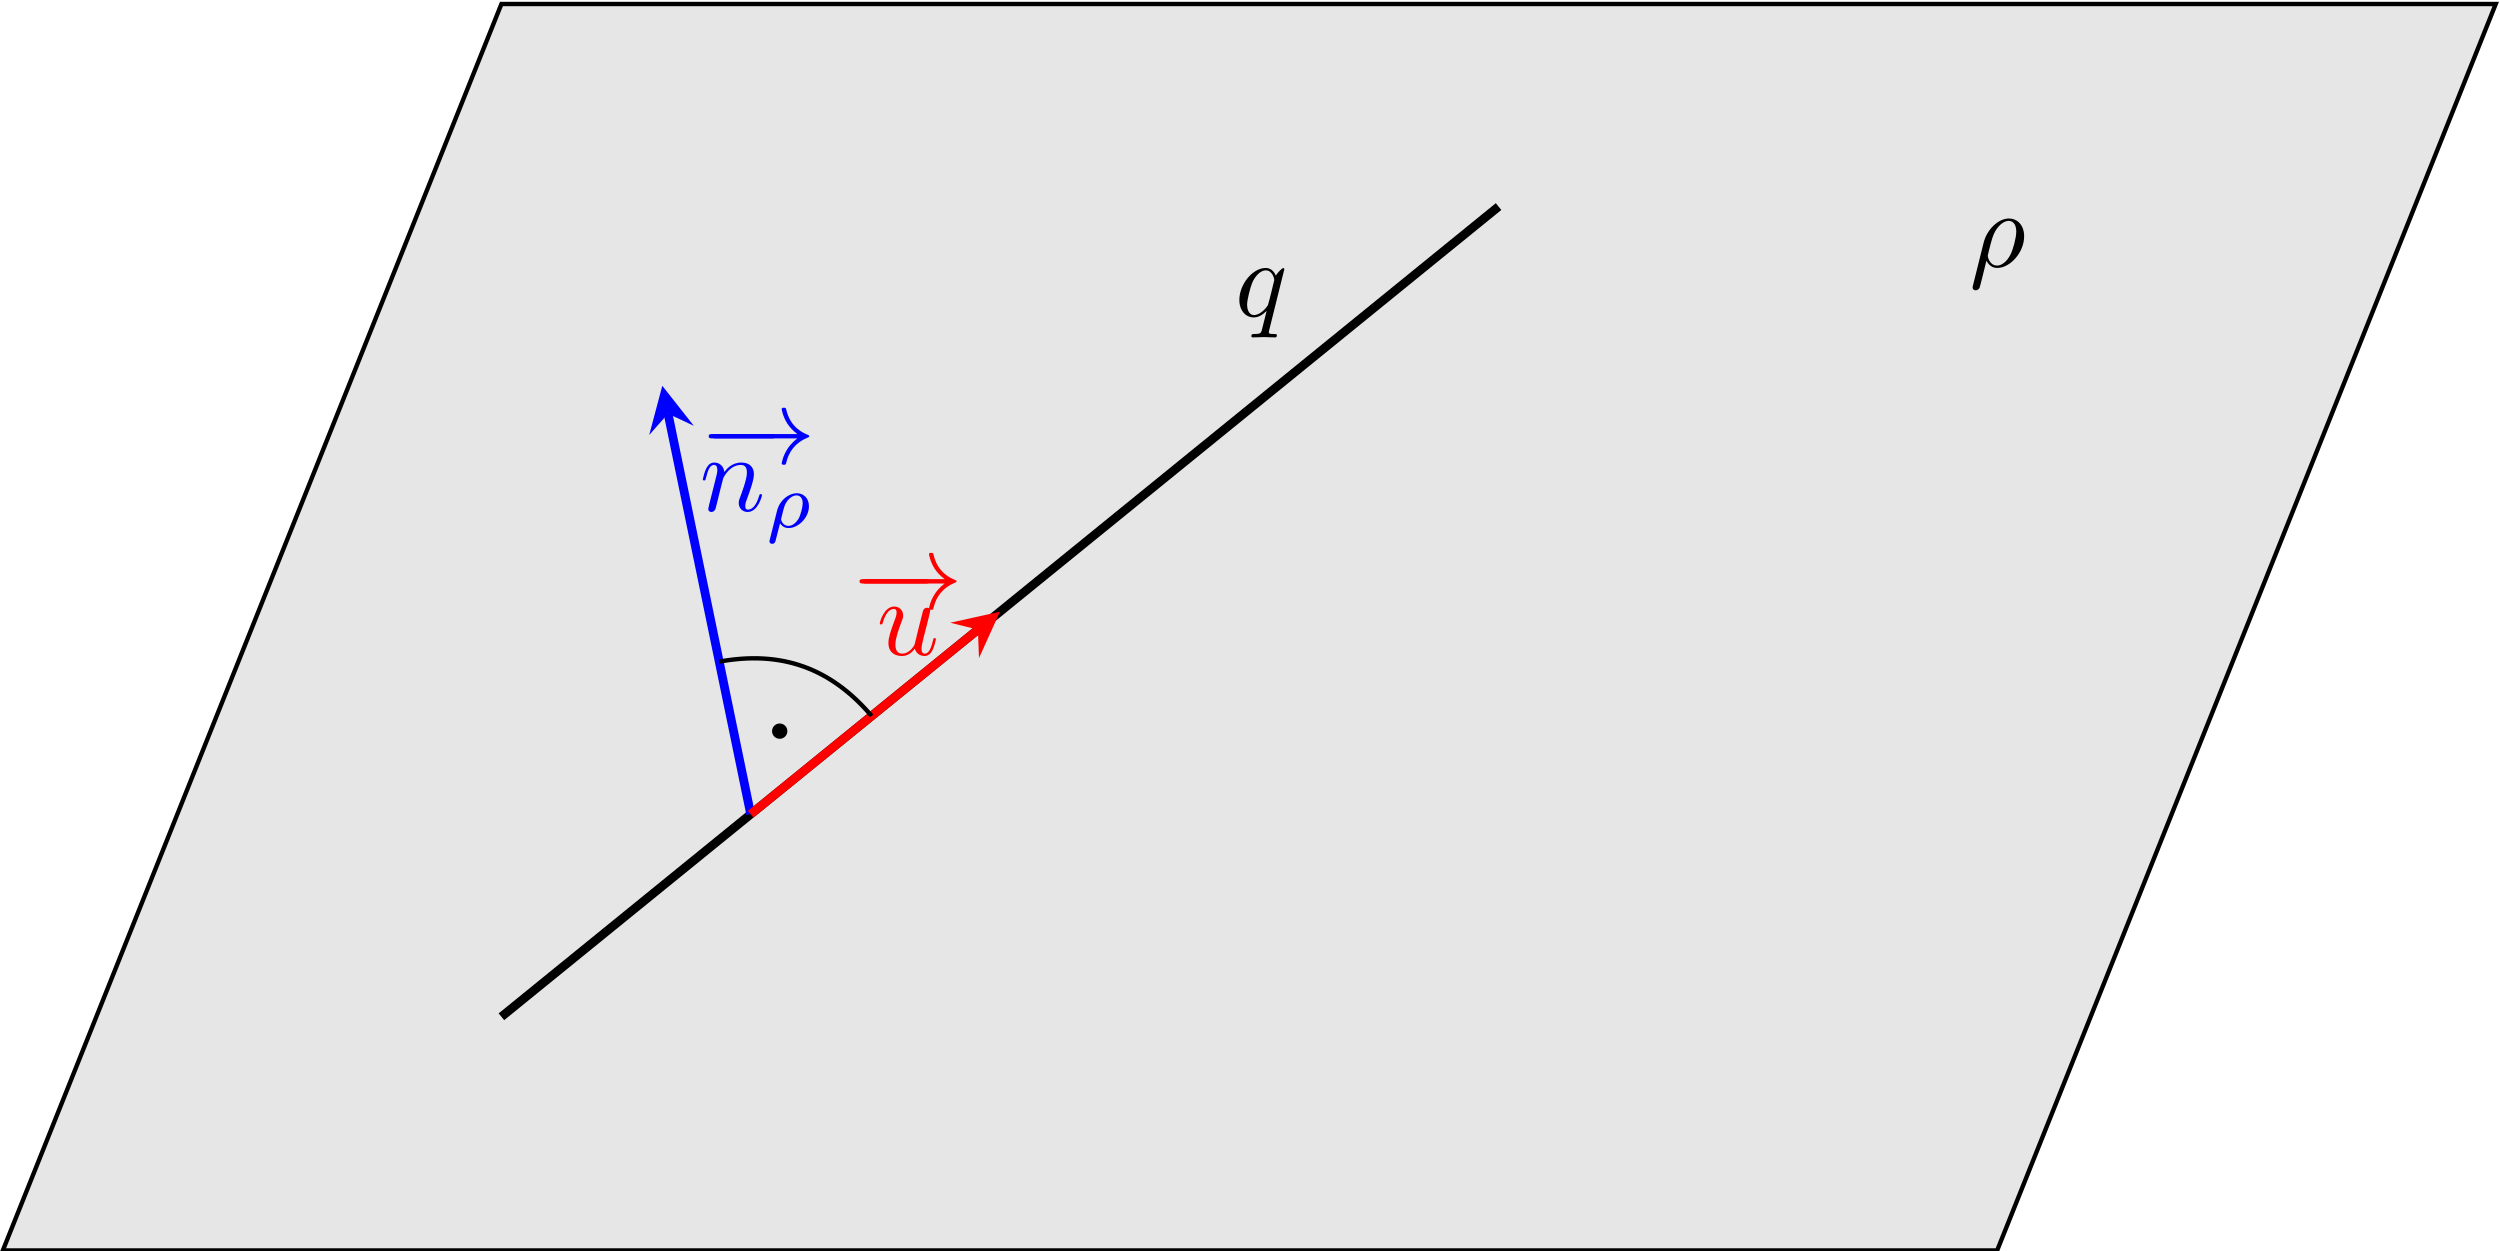 <?xml version="1.0" encoding="UTF-8" standalone="no"?>
<svg
   xmlns:dc="http://purl.org/dc/elements/1.1/"
   xmlns:cc="http://creativecommons.org/ns#"
   xmlns:rdf="http://www.w3.org/1999/02/22-rdf-syntax-ns#"
   xmlns:svg="http://www.w3.org/2000/svg"
   xmlns="http://www.w3.org/2000/svg"
   viewBox="0 0 303.153 151.715"
   height="151.715"
   width="303.153"
   xml:space="preserve"
   id="svg2"
   version="1.1"><defs
     id="defs6" /><g
     transform="matrix(1.333,0,0,-1.333,-198.157,889.6)"
     id="g10"><g
       transform="scale(0.1)"
       id="g12"><path
         id="path14"
         style="fill:#e6e6e6;fill-opacity:1;fill-rule:nonzero;stroke:none"
         d="m 1489.12,5536.13 h 1814.2 l 453.56,1133.88 H 1942.67 Z" /><path
         id="path16"
         style="fill:none;stroke:#000000;stroke-width:3.985;stroke-linecap:butt;stroke-linejoin:miter;stroke-miterlimit:10;stroke-dasharray:none;stroke-opacity:1"
         d="m 1489.12,5536.13 h 1814.2 l 453.56,1133.88 H 1942.67 Z" /><path
         id="path18"
         style="fill:#000000;fill-opacity:1;fill-rule:nonzero;stroke:none"
         d="m 3281.28,6413.81 c -0.3,-1.18 -0.3,-1.39 -0.3,-1.59 0,-1.49 1.1,-2.67 2.79,-2.67 2.07,0 3.28,1.78 3.46,2.08 0.5,0.89 3.68,14.2 6.36,24.93 1.99,-3.97 5.18,-6.65 9.85,-6.65 11.61,0 24.44,14 24.44,28.81 0,10.53 -6.57,16.19 -13.82,16.19 -9.64,0 -20.06,-9.94 -23.04,-22.05 z m 22.05,18.28 c -6.95,0 -8.55,7.96 -8.55,8.85 0,0.39 0.5,2.37 0.8,3.67 2.78,11.12 3.78,14.7 5.97,18.67 4.26,7.25 9.23,9.44 12.31,9.44 3.67,0 6.86,-2.88 6.86,-9.74 0,-5.46 -2.89,-16.59 -5.56,-21.45 -3.28,-6.26 -8.05,-9.44 -11.83,-9.44" /><path
         id="path20"
         style="fill:#000000;fill-opacity:1;fill-rule:nonzero;stroke:none"
         d="m 2654.91,6428.81 c 0,0.41 -0.3,1 -1,1 -1.1,0 -5.07,-3.98 -6.75,-6.86 -2.19,5.36 -6.07,6.96 -9.25,6.96 -11.72,0 -23.94,-14.71 -23.94,-29.11 0,-9.74 5.86,-15.89 13.12,-15.89 4.27,0 8.14,2.39 11.72,5.97 -0.9,-3.49 -4.17,-16.9 -4.47,-17.79 -0.79,-2.78 -1.59,-3.18 -7.15,-3.28 -1.3,0 -2.28,0 -2.28,-1.98 0,-0.11 0,-1.1 1.28,-1.1 3.19,0 6.65,0.3 9.94,0.3 3.37,0 6.95,-0.3 10.23,-0.3 0.5,0 1.78,0 1.78,1.99 0,1.09 -0.98,1.09 -2.58,1.09 -4.76,0 -4.76,0.69 -4.76,1.58 0,0.7 0.2,1.3 0.39,2.19 z m -27.52,-41.72 c -5.97,0 -6.36,7.64 -6.36,9.35 0,4.76 2.88,15.59 4.56,19.76 3.08,7.35 8.25,11.52 12.32,11.52 6.47,0 7.86,-8.05 7.86,-8.74 0,-0.59 -5.47,-22.35 -5.77,-22.75 -1.48,-2.78 -7.05,-9.14 -12.61,-9.14" /><path
         id="path22"
         style="fill:none;stroke:#000000;stroke-width:7.97;stroke-linecap:butt;stroke-linejoin:miter;stroke-miterlimit:10;stroke-dasharray:none;stroke-opacity:1"
         d="m 1942.67,5748.73 907.1,737.02" /><path
         id="path24"
         style="fill:none;stroke:#0000ff;stroke-width:7.97;stroke-linecap:butt;stroke-linejoin:miter;stroke-miterlimit:10;stroke-dasharray:none;stroke-opacity:1"
         d="m 2169.45,5932.99 -75.18,364.37" /><path
         id="path26"
         style="fill:#0000ff;fill-opacity:1;fill-rule:nonzero;stroke:none"
         d="m 2089.03,6322.72 -11.92,-44.77 17.16,19.41 23.43,-11.04" /><path
         id="path28"
         style="fill:#0000ff;fill-opacity:1;fill-rule:nonzero;stroke:none"
         d="m 2188.47,6274.84 c 1.69,0 3.47,0 3.47,1.99 0,2 -1.78,2 -3.47,2 h -53.75 c -1.69,0 -3.47,0 -3.47,-2 0,-1.99 1.78,-1.99 3.47,-1.99 h 53.75" /><path
         id="path30"
         style="fill:#0000ff;fill-opacity:1;fill-rule:nonzero;stroke:none"
         d="m 2211.84,6274.84 c -5.45,-4.17 -8.14,-8.23 -8.93,-9.53 -4.47,-6.86 -5.27,-13.11 -5.27,-13.22 0,-1.18 1.19,-1.18 1.99,-1.18 1.68,0 1.79,0.2 2.18,1.98 2.28,9.74 8.14,18.08 19.38,22.66 1.19,0.39 1.48,0.59 1.48,1.28 0,0.7 -0.59,1 -0.79,1.09 -4.36,1.69 -16.4,6.66 -20.16,23.35 -0.3,1.2 -0.41,1.5 -2.09,1.5 -0.8,0 -1.99,0 -1.99,-1.21 0,-0.18 0.89,-6.45 5.06,-13.11 1.99,-2.97 4.88,-6.45 9.14,-9.62 h -73.79 c -1.8,0 -3.58,0 -3.58,-2 0,-1.99 1.78,-1.99 3.58,-1.99 h 73.79" /><path
         id="path32"
         style="fill:#0000ff;fill-opacity:1;fill-rule:nonzero;stroke:none"
         d="m 2131.73,6214.86 c -0.29,-1.48 -0.89,-3.77 -0.89,-4.27 0,-1.79 1.39,-2.68 2.89,-2.68 1.19,0 2.97,0.79 3.68,2.78 0.09,0.2 1.28,4.87 1.89,7.36 l 2.18,8.93 c 0.6,2.19 1.19,4.36 1.69,6.66 0.39,1.69 1.19,4.56 1.28,4.97 1.5,3.08 6.77,12.11 16.21,12.11 4.47,0 5.36,-3.67 5.36,-6.95 0,-6.16 -4.88,-18.88 -6.46,-23.14 -0.9,-2.29 -1,-3.49 -1,-4.58 0,-4.66 3.49,-8.14 8.14,-8.14 9.35,0 13.02,14.5 13.02,15.29 0,1 -0.89,1 -1.19,1 -1,0 -1,-0.29 -1.48,-1.79 -2,-6.75 -5.27,-12.32 -10.14,-12.32 -1.69,0 -2.39,1 -2.39,3.29 0,2.48 0.9,4.85 1.79,7.04 1.89,5.27 6.07,16.19 6.07,21.86 0,6.66 -4.29,10.63 -11.43,10.63 -8.95,0 -13.81,-6.36 -15.5,-8.64 -0.5,5.56 -4.57,8.64 -9.14,8.64 -4.58,0 -6.45,-3.88 -7.45,-5.66 -1.59,-3.37 -2.98,-9.25 -2.98,-9.64 0,-1 1,-1 1.2,-1 0.98,0 1.09,0.11 1.69,2.3 1.68,7.04 3.67,11.81 7.25,11.81 1.98,0 3.07,-1.28 3.07,-4.56 0,-2.1 -0.29,-3.19 -1.59,-8.35 l -5.77,-22.95" /><path
         id="path34"
         style="fill:#0000ff;fill-opacity:1;fill-rule:nonzero;stroke:none"
         d="m 2186.8,6182.69 c -0.28,-1.06 -0.28,-1.41 -0.28,-1.49 0,-1.54 1.26,-2.25 2.39,-2.25 2.53,0 3.09,2.11 3.57,4.36 0.99,3.66 2.96,11.67 3.66,14.35 0.64,-1.07 2.89,-4.36 7.74,-4.36 9,0 18.56,9.56 18.56,19.83 0,7.45 -4.99,11.87 -11.17,11.87 -6.89,0 -15.41,-6.05 -17.86,-15.95 z m 17.01,12.58 c -5.2,0 -6.75,5.2 -6.75,6.11 0,0.14 0.42,1.68 0.63,2.53 2.11,8.65 2.53,10.26 4.58,13.36 2.53,3.73 6.04,5.76 8.86,5.76 2.87,0 5.62,-2.03 5.62,-7.09 0,-3.24 -1.83,-11.05 -4.02,-14.56 -3.23,-4.99 -6.75,-6.11 -8.92,-6.11" /><path
         id="path36"
         style="fill:none;stroke:#ff0000;stroke-width:7.97;stroke-linecap:butt;stroke-linejoin:miter;stroke-miterlimit:10;stroke-dasharray:none;stroke-opacity:1"
         d="m 2169.45,5932.99 206.67,167.92" /><path
         id="path38"
         style="fill:#ff0000;fill-opacity:1;fill-rule:nonzero;stroke:none"
         d="m 2396.22,6117.24 -45.23,-10.05 25.13,-6.28 1.01,-25.88" /><path
         id="path40"
         style="fill:#ff0000;fill-opacity:1;fill-rule:nonzero;stroke:none"
         d="m 2328.47,6142.84 c 1.69,0 3.47,0 3.47,1.99 0,2 -1.78,2 -3.47,2 h -53.75 c -1.69,0 -3.47,0 -3.47,-2 0,-1.99 1.78,-1.99 3.47,-1.99 h 53.75" /><path
         id="path42"
         style="fill:#ff0000;fill-opacity:1;fill-rule:nonzero;stroke:none"
         d="m 2345.84,6142.84 c -5.45,-4.17 -8.14,-8.23 -8.93,-9.53 -4.47,-6.86 -5.27,-13.11 -5.27,-13.22 0,-1.18 1.19,-1.18 1.99,-1.18 1.68,0 1.79,0.2 2.18,1.98 2.28,9.74 8.14,18.08 19.38,22.66 1.19,0.39 1.48,0.59 1.48,1.28 0,0.7 -0.59,1 -0.79,1.09 -4.36,1.69 -16.4,6.66 -20.16,23.35 -0.3,1.2 -0.41,1.5 -2.09,1.5 -0.8,0 -1.99,0 -1.99,-1.21 0,-0.18 0.89,-6.45 5.06,-13.11 1.99,-2.97 4.88,-6.45 9.14,-9.62 h -73.79 c -1.8,0 -3.58,0 -3.58,-2 0,-1.99 1.78,-1.99 3.58,-1.99 h 73.79" /><path
         id="path44"
         style="fill:#ff0000;fill-opacity:1;fill-rule:nonzero;stroke:none"
         d="m 2318.77,6083.56 c 1.09,-4.08 4.57,-6.65 8.84,-6.65 3.47,0 5.77,2.28 7.34,5.47 1.71,3.57 2.99,9.62 2.99,9.82 0,1 -0.89,1 -1.19,1 -1,0 -1.09,-0.4 -1.39,-1.79 -1.39,-5.57 -3.28,-12.32 -7.45,-12.32 -2.08,0 -3.08,1.3 -3.08,4.57 0,2.18 1.19,6.86 1.98,10.34 l 2.78,10.72 c 0.3,1.5 1.3,5.26 1.69,6.76 0.5,2.29 1.5,6.05 1.5,6.65 0,1.79 -1.39,2.68 -2.89,2.68 -0.5,0 -3.08,-0.09 -3.87,-3.47 -1.89,-7.26 -6.25,-24.64 -7.46,-29.9 -0.09,-0.39 -4.06,-8.35 -11.31,-8.35 -5.17,0 -6.16,4.47 -6.16,8.14 0,5.57 2.79,13.43 5.36,20.27 1.19,2.98 1.69,4.38 1.69,6.27 0,4.46 -3.19,8.14 -8.14,8.14 -9.44,0 -13.12,-14.41 -13.12,-15.3 0,-1 1,-1 1.2,-1 0.98,0 1.09,0.2 1.58,1.8 2.48,8.64 6.26,12.31 10.03,12.31 0.9,0 2.48,-0.09 2.48,-3.28 0,-2.38 -1.08,-5.27 -1.69,-6.75 -3.67,-9.83 -5.75,-16 -5.75,-20.86 0,-9.44 6.85,-11.92 12.22,-11.92 6.55,0 10.13,4.47 11.82,6.65" /><path
         id="path46"
         style="fill:none;stroke:#000000;stroke-width:3.985;stroke-linecap:butt;stroke-linejoin:miter;stroke-miterlimit:10;stroke-dasharray:none;stroke-opacity:1"
         d="m 2140.81,6071.79 c 56.47,10.34 101.44,-5.69 138.64,-49.43 m -110,-89.37 z" /><path
         id="path48"
         style="fill:#000000;fill-opacity:1;fill-rule:nonzero;stroke:none"
         d="m 2200.82,6008.56 c 0,2.75 -2.23,4.98 -4.98,4.98 -2.75,0 -4.98,-2.23 -4.98,-4.98 0,-2.75 2.23,-4.98 4.98,-4.98 2.75,0 4.98,2.23 4.98,4.98 z" /><path
         id="path50"
         style="fill:none;stroke:#000000;stroke-width:3.985;stroke-linecap:butt;stroke-linejoin:miter;stroke-miterlimit:10;stroke-dasharray:none;stroke-opacity:1"
         d="m 2200.82,6008.56 c 0,2.75 -2.23,4.98 -4.98,4.98 -2.75,0 -4.98,-2.23 -4.98,-4.98 0,-2.75 2.23,-4.98 4.98,-4.98 2.75,0 4.98,2.23 4.98,4.98 z" /></g></g></svg>
